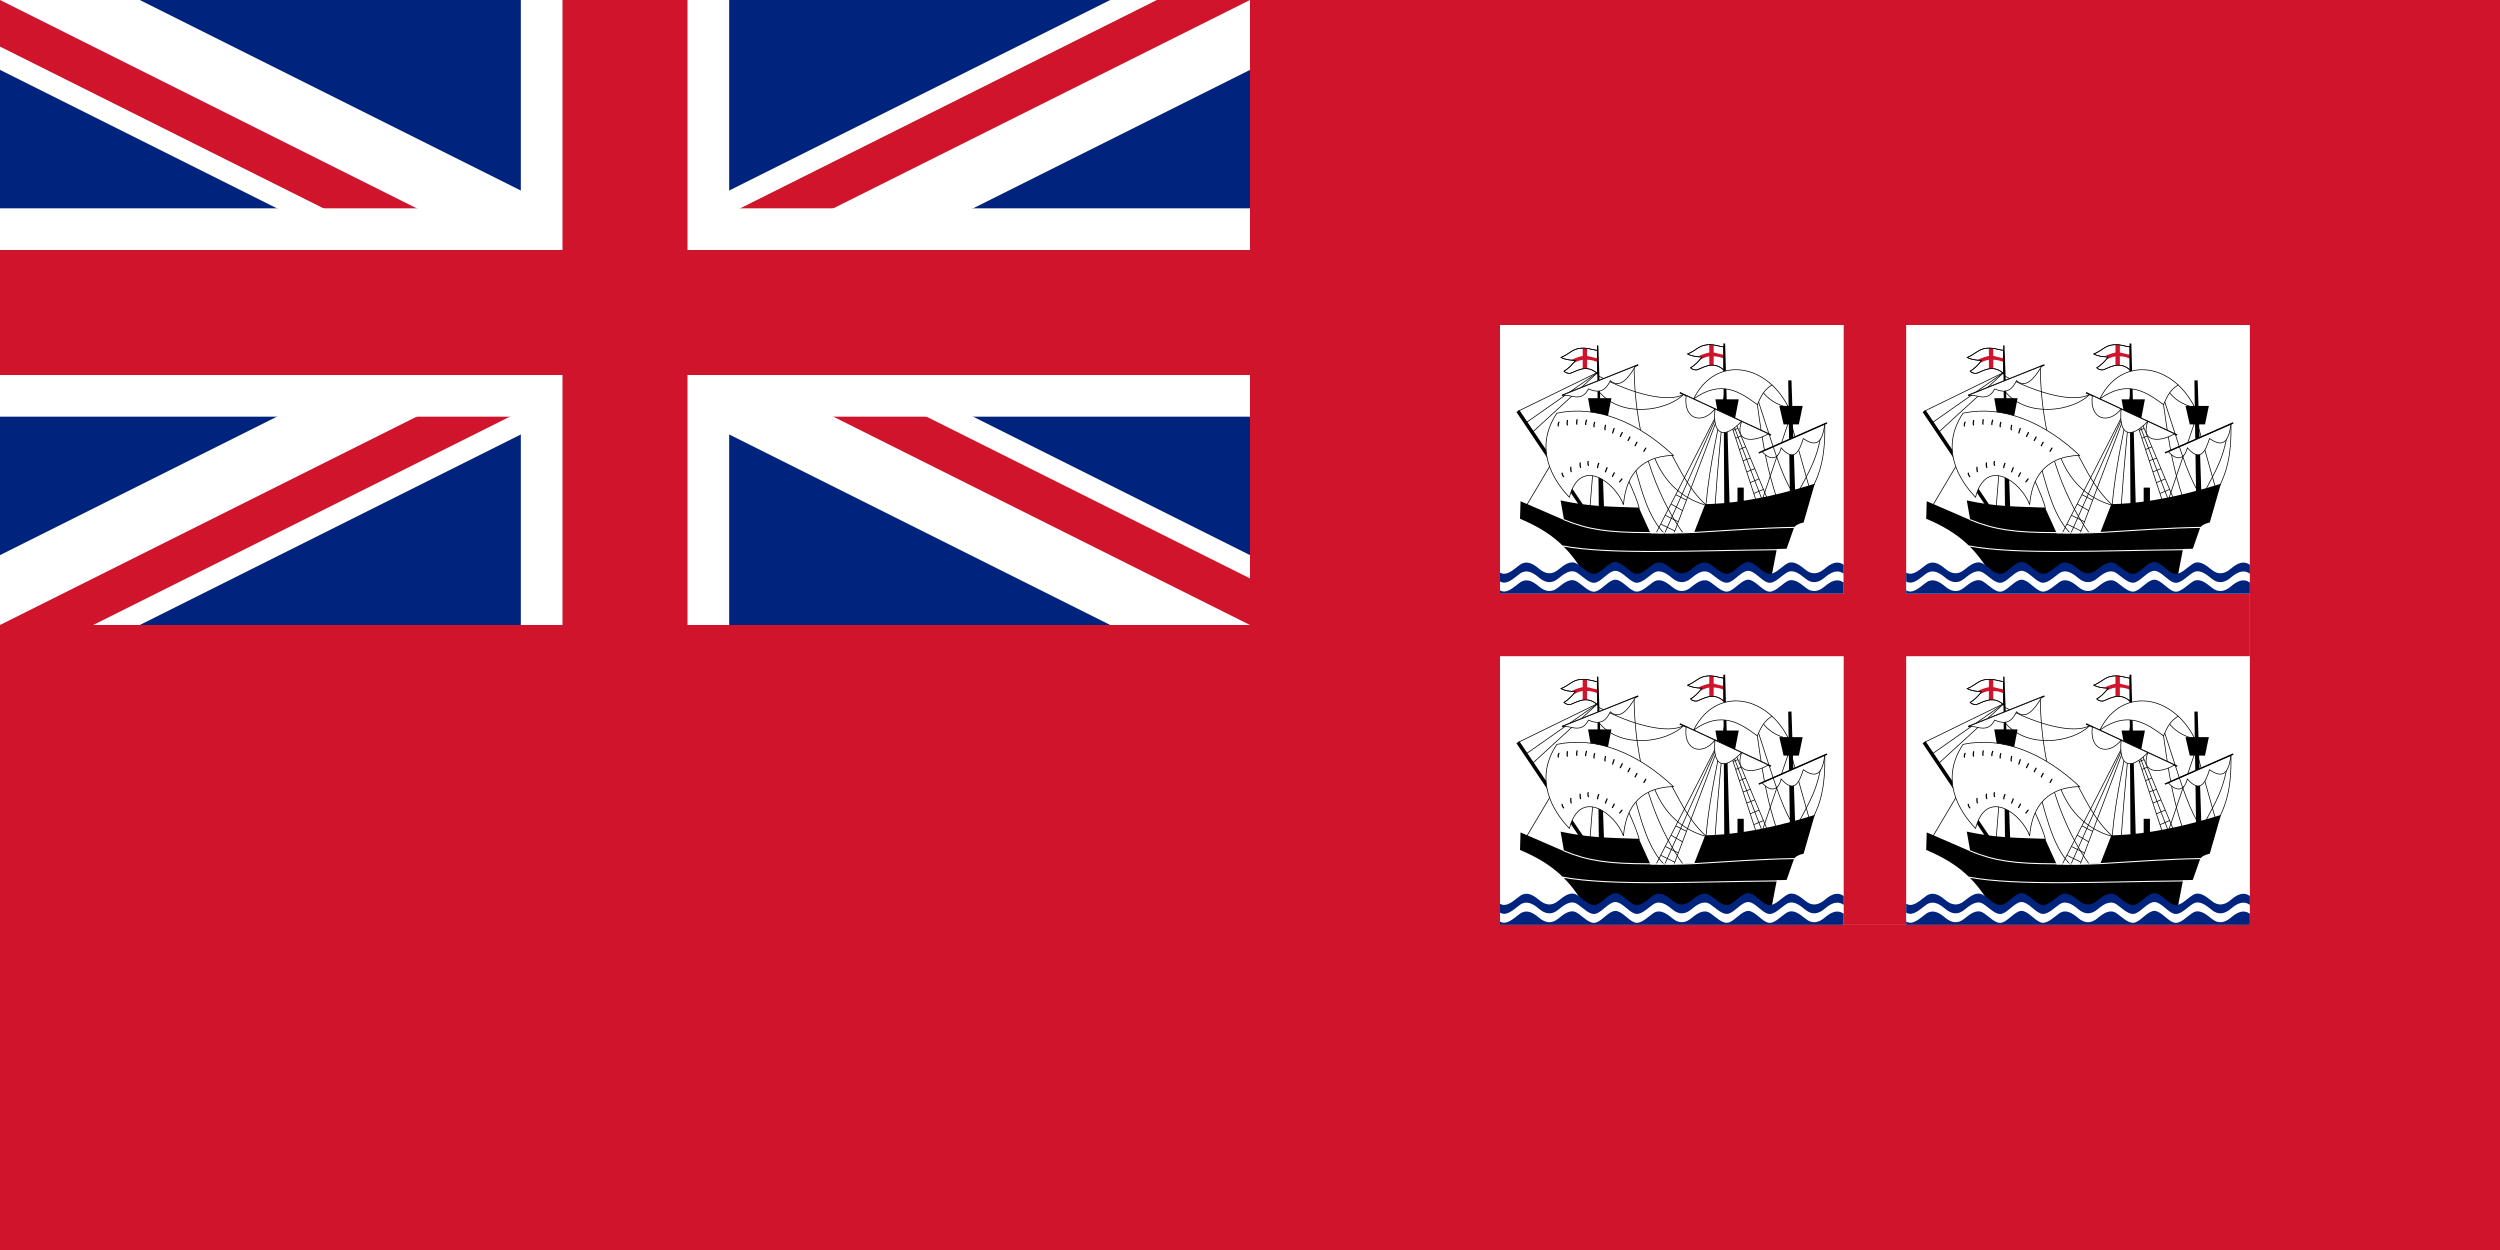 <?xml version="1.0" encoding="UTF-8" standalone="no"?>
<svg
   xmlns:dc="http://purl.org/dc/elements/1.1/"
   xmlns:cc="http://creativecommons.org/ns#"
   xmlns:rdf="http://www.w3.org/1999/02/22-rdf-syntax-ns#"
   xmlns:svg="http://www.w3.org/2000/svg"
   xmlns="http://www.w3.org/2000/svg"
   xmlns:xlink="http://www.w3.org/1999/xlink"
   xmlns:sodipodi="http://sodipodi.sourceforge.net/DTD/sodipodi-0.dtd"
   xmlns:inkscape="http://www.inkscape.org/namespaces/inkscape"
   width="600"
   height="300"
   version="1.1"
   id="svg54"
   sodipodi:docname="Ensign_of_the_West_Mersea_Yacht_Club.svg"
   inkscape:version="0.92.2 5c3e80d, 2017-08-06">
  <defs
     id="defs58" />
  <sodipodi:namedview
     pagecolor="#ffffff"
     bordercolor="#666666"
     borderopacity="1"
     objecttolerance="10"
     gridtolerance="10"
     guidetolerance="10"
     inkscape:pageopacity="0"
     inkscape:pageshadow="2"
     inkscape:window-width="1366"
     inkscape:window-height="654"
     id="namedview56"
     showgrid="false"
     inkscape:zoom="0.66796875"
     inkscape:cx="357.89474"
     inkscape:cy="149.47368"
     inkscape:window-x="0"
     inkscape:window-y="1"
     inkscape:window-maximized="1"
     inkscape:current-layer="svg54" />
  <rect
     width="600"
     height="300"
     id="rect2"
     fill="#cf142b" />
  <svg
     width="300"
     height="150"
     version="1.1"
     id="svg17">
    <rect
       width="300"
       height="150"
       fill="#00247d"
       id="rect4" />
    <path
       d="M 0,0 L 300,150 M 300,0 L 0,150"
       stroke="#fff"
       stroke-width="30"
       id="path6" />
    <clipPath
       id="patrick">
      <path
         d="M 150,75 h 150 v 75 z v 75 H 0 z H 0 V 0 z V 0 h 150 z"
         id="path8" />
    </clipPath>
    <path
       d="M 0,0 L 300,150 M 300,0 L 0,150"
       stroke="#cf142b"
       stroke-width="20"
       clip-path="url(#patrick)"
       id="path11" />
    <path
       d="M 150,0 v 150 M 0,75 h 300"
       stroke="#fff"
       stroke-width="50"
       id="path13" />
    <path
       d="M 150,0 v 150 M 0,75 h 300"
       stroke="#cf142b"
       stroke-width="30"
       id="path15" />
  </svg>
  <g
     transform="matrix(0.857,0,0,0.857,360,78)"
     id="g2408">
    <rect
       style="fill:#ffffff"
       y="0"
       x="0"
       id="rect1610"
       height="168"
       width="210" />
    <g
       style="fill:none;stroke:#000000;stroke-width:0.2"
       id="quarter">
      <path
         inkscape:connector-curvature="0"
         id="path1612"
         d="m 35.761,43.023 c 1.926,4.273 2.907,6.812 3.257,8.405" />
      <path
         inkscape:connector-curvature="0"
         id="path1614"
         d="m 83.615,46.625 c 2.777,-5.415 5.693,-9.482 6.666,-18.637" />
      <path
         inkscape:connector-curvature="0"
         id="path1616"
         d="m 80.826,23.197 c -0.963,-2.232 -3.1,-5.058 -4.707,-6.433" />
      <use
         height="100%"
         width="100%"
         id="use1618"
         y="0.961"
         x="-35.452"
         xlink:href="#flag" />
      <g
         id="flag">
        <path
           style="fill:#ffffff"
           inkscape:connector-curvature="0"
           id="path1620"
           d="M 62.738,12.656 C 59.48,9.585 56.225,12.479 54.971,12.581 54.438,12.624 53.72,12.371 53.374,11.987 54.521,11.272 55.352,10.512 56.569,8.978 54.885,8.879 53.61,8.706 52.557,8.124 c 2.315,-1.015 2.903,-2.032 4.68,-2.452 2.389,-0.564 4.423,0.5 5.464,0.434 z" />
        <path
           style="fill:#cf142b;stroke:none"
           inkscape:connector-curvature="0"
           id="path1622"
           d="m 55.417,8.829 c 1.251,-0.631 2.801,-1.121 3.752,-1.189 0.8,-0.057 2.476,0.607 3.64,0.706 V 9.46 C 61.472,8.853 60.657,8.796 59.392,8.754 58.414,8.722 57.473,8.927 55.975,9.757 l 0.63,-0.817 z" />
        <rect
           style="fill:#cf142b;stroke:none"
           id="rect1624"
           height="5.758"
           width="1.226"
           y="5.523"
           x="58.611" />
        <path
           inkscape:connector-curvature="0"
           id="path1626"
           d="M 62.738,12.656 C 59.48,9.585 56.225,12.479 54.971,12.581 54.438,12.624 53.72,12.371 53.374,11.987 54.521,11.272 55.352,10.512 56.569,8.978 54.885,8.879 53.61,8.706 52.557,8.124 c 2.315,-1.015 2.903,-2.032 4.68,-2.452 2.389,-0.564 4.423,0.5 5.464,0.434 z" />
      </g>
      <path
         style="stroke-width:1"
         inkscape:connector-curvature="0"
         id="path1629"
         d="m 5.009,24.096 c 18.35,27.265 18.35,27.265 18.35,27.265" />
      <path
         inkscape:connector-curvature="0"
         id="path1631"
         d="M 25.217,50.841 27.594,21.644" />
      <path
         style="fill:#000000;stroke:none"
         inkscape:connector-curvature="0"
         id="path1633"
         d="m 80.715,15.517 0.477,32.291 h 1.497 L 81.627,15.499 Z" />
      <path
         style="fill:#000000;stroke:none"
         inkscape:connector-curvature="0"
         id="path1635"
         d="M 27.158,5.707 27.727,55.964 29.29,55.977 27.532,5.714 Z" />
      <path
         inkscape:connector-curvature="0"
         id="path1637"
         d="m 37.55,11.745 c 0.235,23.711 8.561,39.415 13.788,46.617" />
      <path
         inkscape:connector-curvature="0"
         id="path1639"
         d="M 7.312,50.73 14.667,38.323" />
      <path
         style="fill:#000000;stroke:none"
         inkscape:connector-curvature="0"
         id="path1641"
         d="m 24.66,20.493 h 6.538 l -1.189,6.129 h -4.272 z" />
      <path
         inkscape:connector-curvature="0"
         id="path1643"
         d="m 37.968,40.501 c 1.611,5.481 3.537,13.694 8.458,18.281" />
      <path
         inkscape:connector-curvature="0"
         id="path1645"
         d="m 43.274,37.139 c 2.924,7.267 7.95,11.382 14.079,13.238" />
      <path
         style="fill:#ffffff"
         inkscape:connector-curvature="0"
         id="path1647"
         d="M 15.93,24.69 C 9.316,34.605 14.836,43.418 19.422,48.241 22.468,36.602 32.349,44.13 34.578,50.321 35.123,43.758 38.045,36.825 48.545,36.503 38.664,27.241 27.167,22.348 15.93,24.69 Z" />
      <path
         inkscape:connector-curvature="0"
         id="path1649"
         d="M 60.199,50.934 C 61.037,38.484 62.07,29.145 63.005,18.251" />
      <path
         style="fill:#000000;stroke:none"
         inkscape:connector-curvature="0"
         id="path1651"
         d="m 62.547,5.186 0.256,45.445 H 64.3 L 63.051,5.167 Z" />
      <path
         style="fill:#000000;stroke:none"
         inkscape:connector-curvature="0"
         id="path1653"
         d="M 88.143,44.452 C 72.789,49.257 63.156,50.049 57.46,50.173 l -3.046,7.801 c -4.626,0.337 -7.573,0.547 -12.258,0.371 l -3.269,-7.206 c -7.974,-0.297 -13.645,-0.223 -21.916,-2.006 0.966,5.423 0.966,5.498 0.966,5.498 C 5.827,49.356 5.753,49.356 5.753,49.356 c -0.149,5.052 -0.149,4.903 -0.149,4.903 9.361,3.913 14.116,8.717 18.127,15.75 l 52.376,0.074 1.412,-7.355 2.749,-0.074 2.006,-5.721 c 0.264,-0.754 1.313,-1.313 2.749,-1.634 z" />
      <path
         inkscape:connector-curvature="0"
         id="path1655"
         d="M 72.018,50.068 63.056,22.716 M 73.673,49.649 63.547,23.187 M 75.084,49.156 63.5,21.47 m 7.571,25.711 2.707,-1.146 M 70.077,44.145 72.55,43.1 m -3.459,-1.964 2.259,-0.904 m -3.283,-2.22 2.051,-0.724 m -3.081,-2.421 1.752,-0.756 m -2.786,-2.401 1.52,-0.624 m -2.25,-1.604 1.364,-0.515" />
      <rect
         style="fill:#000000;stroke:none"
         id="rect1657"
         height="4.869"
         width="1.753"
         y="45.54"
         x="66.51" />
      <path
         sodipodi:nodetypes="cccccccccccccccccc"
         inkscape:connector-curvature="0"
         id="path1659"
         d="m 57.682,50.345 c 1.071,-11.78 3.521,-21.067 5.281,-31.6 M 48.174,36.457 c 2.406,4.331 4.614,9.376 9.535,13.964 M 43.654,58.389 62.456,21.65 M 45.682,59.296 62.456,21.651 M 48.57,58.718 62.748,21.19 m -17.739,34.553 3.948,1.951 m -2.69,-4.41 3.667,1.825 m -2.048,-4.988 3.225,1.873 m -1.893,-4.475 3.004,1.533" />
      <path
         style="stroke:#ffffff;stroke-width:0.3"
         inkscape:connector-curvature="0"
         id="path1661"
         d="m 17.888,54.518 c 6.782,2.821 12.532,3.599 23.43,3.619 4.292,0.008 8.859,0.216 13.602,-0.076 9.72,-0.599 18.828,-1.253 27.583,-1.389" />
      <path
         style="stroke:#ffffff;stroke-width:0.3"
         inkscape:connector-curvature="0"
         id="path1663"
         d="m 17.521,61.873 c 13.466,2.504 36.178,1.278 60.57,1.051" />
      <path
         inkscape:connector-curvature="0"
         id="path1665"
         d="m 80.826,23.197 c -3.655,-0.99 -5.658,-2.372 -7.492,-4.721" />
      <path
         style="stroke-width:0.4"
         inkscape:connector-curvature="0"
         id="path1667"
         d="m 50.354,18.953 25.53,11.873" />
      <path
         inkscape:connector-curvature="0"
         id="path1669"
         d="M 86.647,45.659 81.503,27.384" />
      <path
         inkscape:connector-curvature="0"
         id="path1671"
         d="M 73.284,49.393 81.253,25.88" />
      <path
         inkscape:connector-curvature="0"
         id="path1673"
         d="M 77.631,48.898 C 74.883,40.404 73.872,35.2 72.071,22.311" />
      <path
         style="fill:#ffffff"
         inkscape:connector-curvature="0"
         id="path1675"
         d="m 73.378,35.417 c 2.148,2.482 4.475,2.557 5.362,-1.019 3.644,4.118 5.033,1.052 6.202,-2.592 2.758,1.845 5.253,2.41 6.009,-4.113 z" />
      <path
         style="stroke-width:0.4"
         inkscape:connector-curvature="0"
         id="path1677"
         d="M 72.47,35.816 91.592,27.411 M 17.355,19.72 38.726,11.162" />
      <path
         inkscape:connector-curvature="0"
         id="path1679"
         d="m 27.743,14.364 c 9.336,4.978 19.267,7.429 23.551,5.126" />
      <path
         inkscape:connector-curvature="0"
         id="path1681"
         d="m 27.706,18.638 c 6.216,7.504 18.858,5.535 23.662,0.854" />
      <path
         inkscape:connector-curvature="0"
         id="path1683"
         d="M 5.084,24.133 27.446,13.212" />
      <path
         inkscape:connector-curvature="0"
         id="path1685"
         d="M 7.238,27.402 27.446,13.212" />
      <path
         inkscape:connector-curvature="0"
         id="path1687"
         d="M 9.031,30.072 27.446,13.213" />
      <path
         style="stroke-width:0.35;stroke-linecap:round"
         inkscape:connector-curvature="0"
         id="path1689"
         d="m 19.831,39.846 c -0.013,0.47 -0.045,0.831 0.111,1.226 m -2.539,0.427 c -0.013,0.47 0.215,0.682 0.409,0.966 m 4.643,-3.826 c -0.013,0.47 -0.045,0.831 0.111,1.226 m 2.118,-1.635 c -0.087,0.396 -0.082,0.682 0.074,1.077 m -8.25,-12.086 c -0.27,0.386 -0.197,0.688 -0.191,1.031 m 2.566,-1.504 c -0.065,0.477 -0.138,0.844 -0.025,1.231 m 2.712,-1.451 c -0.074,0.465 -0.154,0.818 -0.051,1.23 M 24.22,26.65 c -0.14,0.449 -0.269,0.788 -0.225,1.21 m 2.485,-0.582 c -0.108,0.458 -0.214,0.804 -0.141,1.223" />
      <path
         style="fill:#ffffff"
         inkscape:connector-curvature="0"
         id="path1691"
         d="M 37.978,11.461 17.355,19.72 c 0.658,-0.067 1.724,-0.013 2.418,0.17 2.555,0.673 3.904,0.073 5.024,-1.987 3.789,1.695 5.148,-0.409 6.106,-2.321 2.511,2.216 4.868,-0.311 7.075,-4.12 z" />
      <path
         style="fill:#000000;stroke:none"
         inkscape:connector-curvature="0"
         id="path1693"
         d="m 60.32,20.809 h 6.538 l -1.189,6.129 h -4.272 z" />
      <path
         style="fill:#000000;stroke:none"
         inkscape:connector-curvature="0"
         id="path1695"
         d="m 78.225,22.666 h 6.538 l -1.077,5.163 h -4.272 z" />
      <path
         style="stroke-width:0.35;stroke-linecap:round"
         inkscape:connector-curvature="0"
         id="path1697"
         d="m 29.528,28.102 c -0.095,0.47 -0.19,0.831 -0.102,1.226 m 2.512,-0.344 c -0.178,0.505 -0.264,0.796 -0.396,1.226 m 2.7,-0.099 c -0.252,0.466 -0.422,0.791 -0.549,1.102 m 2.688,0.158 c -0.219,0.401 -0.305,0.611 -0.512,0.971 m 2.493,0.498 c -0.223,0.387 -0.363,0.561 -0.512,0.973 m 2.96,0.669 c -0.226,0.347 -0.308,0.539 -0.517,0.87 m -8.291,6.056 c -0.219,0.401 -0.305,0.611 -0.512,0.971 m 2.655,0.74 c -0.268,0.316 -0.374,0.496 -0.623,0.797 M 29.98,39.977 c -0.214,0.485 -0.357,0.822 -0.459,1.142 m -1.871,-2.37 c -0.175,0.447 -0.331,0.786 -0.312,1.19" />
      <path
         style="fill:#ffffff"
         inkscape:connector-curvature="0"
         id="path1699"
         d="m 54.228,20.71 c 4.78,-9.706 14.803,-10.48 21.926,-3.921 -2.243,1.446 -3.001,2.985 -4.084,5.522 -4.625,-3.387 -9.992,-7.285 -17.842,-1.601 z" />
      <path
         style="fill:#ffffff"
         inkscape:connector-curvature="0"
         id="path1701"
         d="m 52.136,19.782 c -0.877,6.698 4.478,8.207 8.063,3.75 -0.744,7.306 2.501,8.63 7.452,3.465 -2.282,6.618 4.424,5.467 7.456,3.467 z" />
      <path
         inkscape:connector-curvature="0"
         id="path1703"
         d="M 81.685,46.498 C 78.621,41.543 76.225,33.115 72.412,21.524" />
      <path
         inkscape:connector-curvature="0"
         id="path1705"
         d="m 87.872,44.871 c 1.449,-3.19 3.288,-7.235 3.079,-17.178" />
      <path
         inkscape:connector-curvature="0"
         id="path1707"
         transform="scale(0.35)"
         d="m 92.123,189.594 c -5.083,0.243 -10.165,7.697 -15.248,9.303 -5.083,1.606 -10.167,-4.643 -15.25,-7.803 -5.083,-3.157 -10.165,0.736 -15.248,4.861 -5.083,4.126 -10.165,3.31 -15.248,-1.021 -5.083,-4.331 -10.165,-6.745 -15.248,-3.008 -5.083,3.737 -10.167,8.931 -15.25,6.482 C 0.421,198.307 0.21,198.187 0,198.07 v 16.742 l 275,-7.592 v -15.365 c -5.048,-3.621 -10.095,-1.223 -15.143,3.078 -5.083,4.331 -10.165,5.153 -15.248,1.021 -5.083,-4.131 -10.167,-8.027 -15.25,-4.861 -5.083,3.169 -10.165,9.42 -15.248,7.803 -5.083,-1.62 -10.165,-9.074 -15.248,-9.303 -5.083,-0.229 -10.165,7.05 -15.248,9.084 -5.083,2.037 -10.167,-3.718 -15.25,-7.184 -5.083,-3.466 -10.165,-0.297 -15.248,3.957 -5.083,4.254 -10.165,4.257 -15.248,0 -5.083,-4.254 -10.167,-7.428 -15.25,-3.957 -5.083,3.471 -10.165,9.229 -15.248,7.184 -5.083,-2.046 -10.165,-9.327 -15.248,-9.084 z"
         style="fill:#00247d;stroke:none;stroke-width:0.571" />
      <path
         inkscape:connector-curvature="0"
         id="path1709"
         transform="scale(0.35)"
         d="m 92.104,196.699 c -5.083,0.243 -10.167,7.694 -15.25,9.303 -5.083,1.606 -10.165,-4.643 -15.248,-7.803 -5.083,-3.16 -10.165,0.736 -15.248,4.861 -5.083,4.126 -10.165,3.31 -15.248,-1.021 -5.083,-4.331 -10.167,-6.745 -15.25,-3.008 -5.083,3.737 -10.165,8.931 -15.248,6.482 C 0.408,205.416 0.204,205.299 0,205.188 V 215 h 275 v -16.025 c -5.054,-3.639 -10.108,-1.24 -15.162,3.064 -5.083,4.331 -10.167,5.15 -15.25,1.021 -5.083,-4.131 -10.165,-8.027 -15.248,-4.861 -5.083,3.166 -10.165,9.42 -15.248,7.803 -5.083,-1.617 -10.165,-9.071 -15.248,-9.303 -5.083,-0.231 -10.167,7.047 -15.25,9.084 -5.083,2.034 -10.165,-3.721 -15.248,-7.184 -5.083,-3.466 -10.165,-0.294 -15.248,3.957 -5.083,4.254 -10.167,4.257 -15.25,0 -5.083,-4.257 -10.165,-7.428 -15.248,-3.957 -5.083,3.471 -10.165,9.229 -15.248,7.184 -5.083,-2.046 -10.165,-9.324 -15.248,-9.084 z"
         style="fill:#ffffff;stroke:none;stroke-width:0.571" />
      <path
         inkscape:connector-curvature="0"
         id="path1711"
         transform="scale(0.35)"
         d="m 92.104,203.809 c -5.083,0.243 -10.167,7.694 -15.25,9.303 -5.083,1.606 -10.165,-4.643 -15.248,-7.803 -5.083,-3.16 -10.165,0.734 -15.248,4.859 -5.083,4.126 -10.165,3.312 -15.248,-1.02 -5.083,-4.331 -10.167,-6.745 -15.25,-3.008 -5.083,3.737 -10.165,8.931 -15.248,6.482 C 0.408,212.525 0.204,212.409 0,212.297 V 215 h 275 v -8.916 c -5.054,-3.639 -10.108,-1.24 -15.162,3.064 -5.083,4.331 -10.167,5.148 -15.25,1.02 -5.083,-4.131 -10.165,-8.025 -15.248,-4.859 -5.083,3.166 -10.165,9.42 -15.248,7.803 -5.083,-1.617 -10.165,-9.071 -15.248,-9.303 -5.083,-0.231 -10.167,7.045 -15.25,9.082 -5.083,2.034 -10.165,-3.719 -15.248,-7.182 -5.083,-3.466 -10.165,-0.294 -15.248,3.957 -5.083,4.254 -10.167,4.257 -15.25,0 -5.083,-4.257 -10.165,-7.428 -15.248,-3.957 -5.083,3.471 -10.165,9.227 -15.248,7.182 -5.083,-2.046 -10.165,-9.322 -15.248,-9.082 z"
         style="fill:#00247d;stroke:none;stroke-width:0.571" />
    </g>
    <path
       style="stroke:#cf142b;stroke-width:17.5"
       inkscape:connector-curvature="0"
       id="path1720"
       d="M 105,0 V 168 M 0,84 h 210" />
    <use
       height="100%"
       width="100%"
       transform="translate(113.75)"
       id="use2345"
       xlink:href="#quarter"
       y="0"
       x="0" />
    <use
       height="100%"
       width="100%"
       transform="translate(113.75,92.75)"
       id="use2347"
       xlink:href="#quarter"
       y="0"
       x="0" />
    <use
       transform="translate(-113.75)"
       height="100%"
       width="100%"
       id="use2349"
       xlink:href="#use2347"
       y="0"
       x="0" />
  </g>
</svg>

